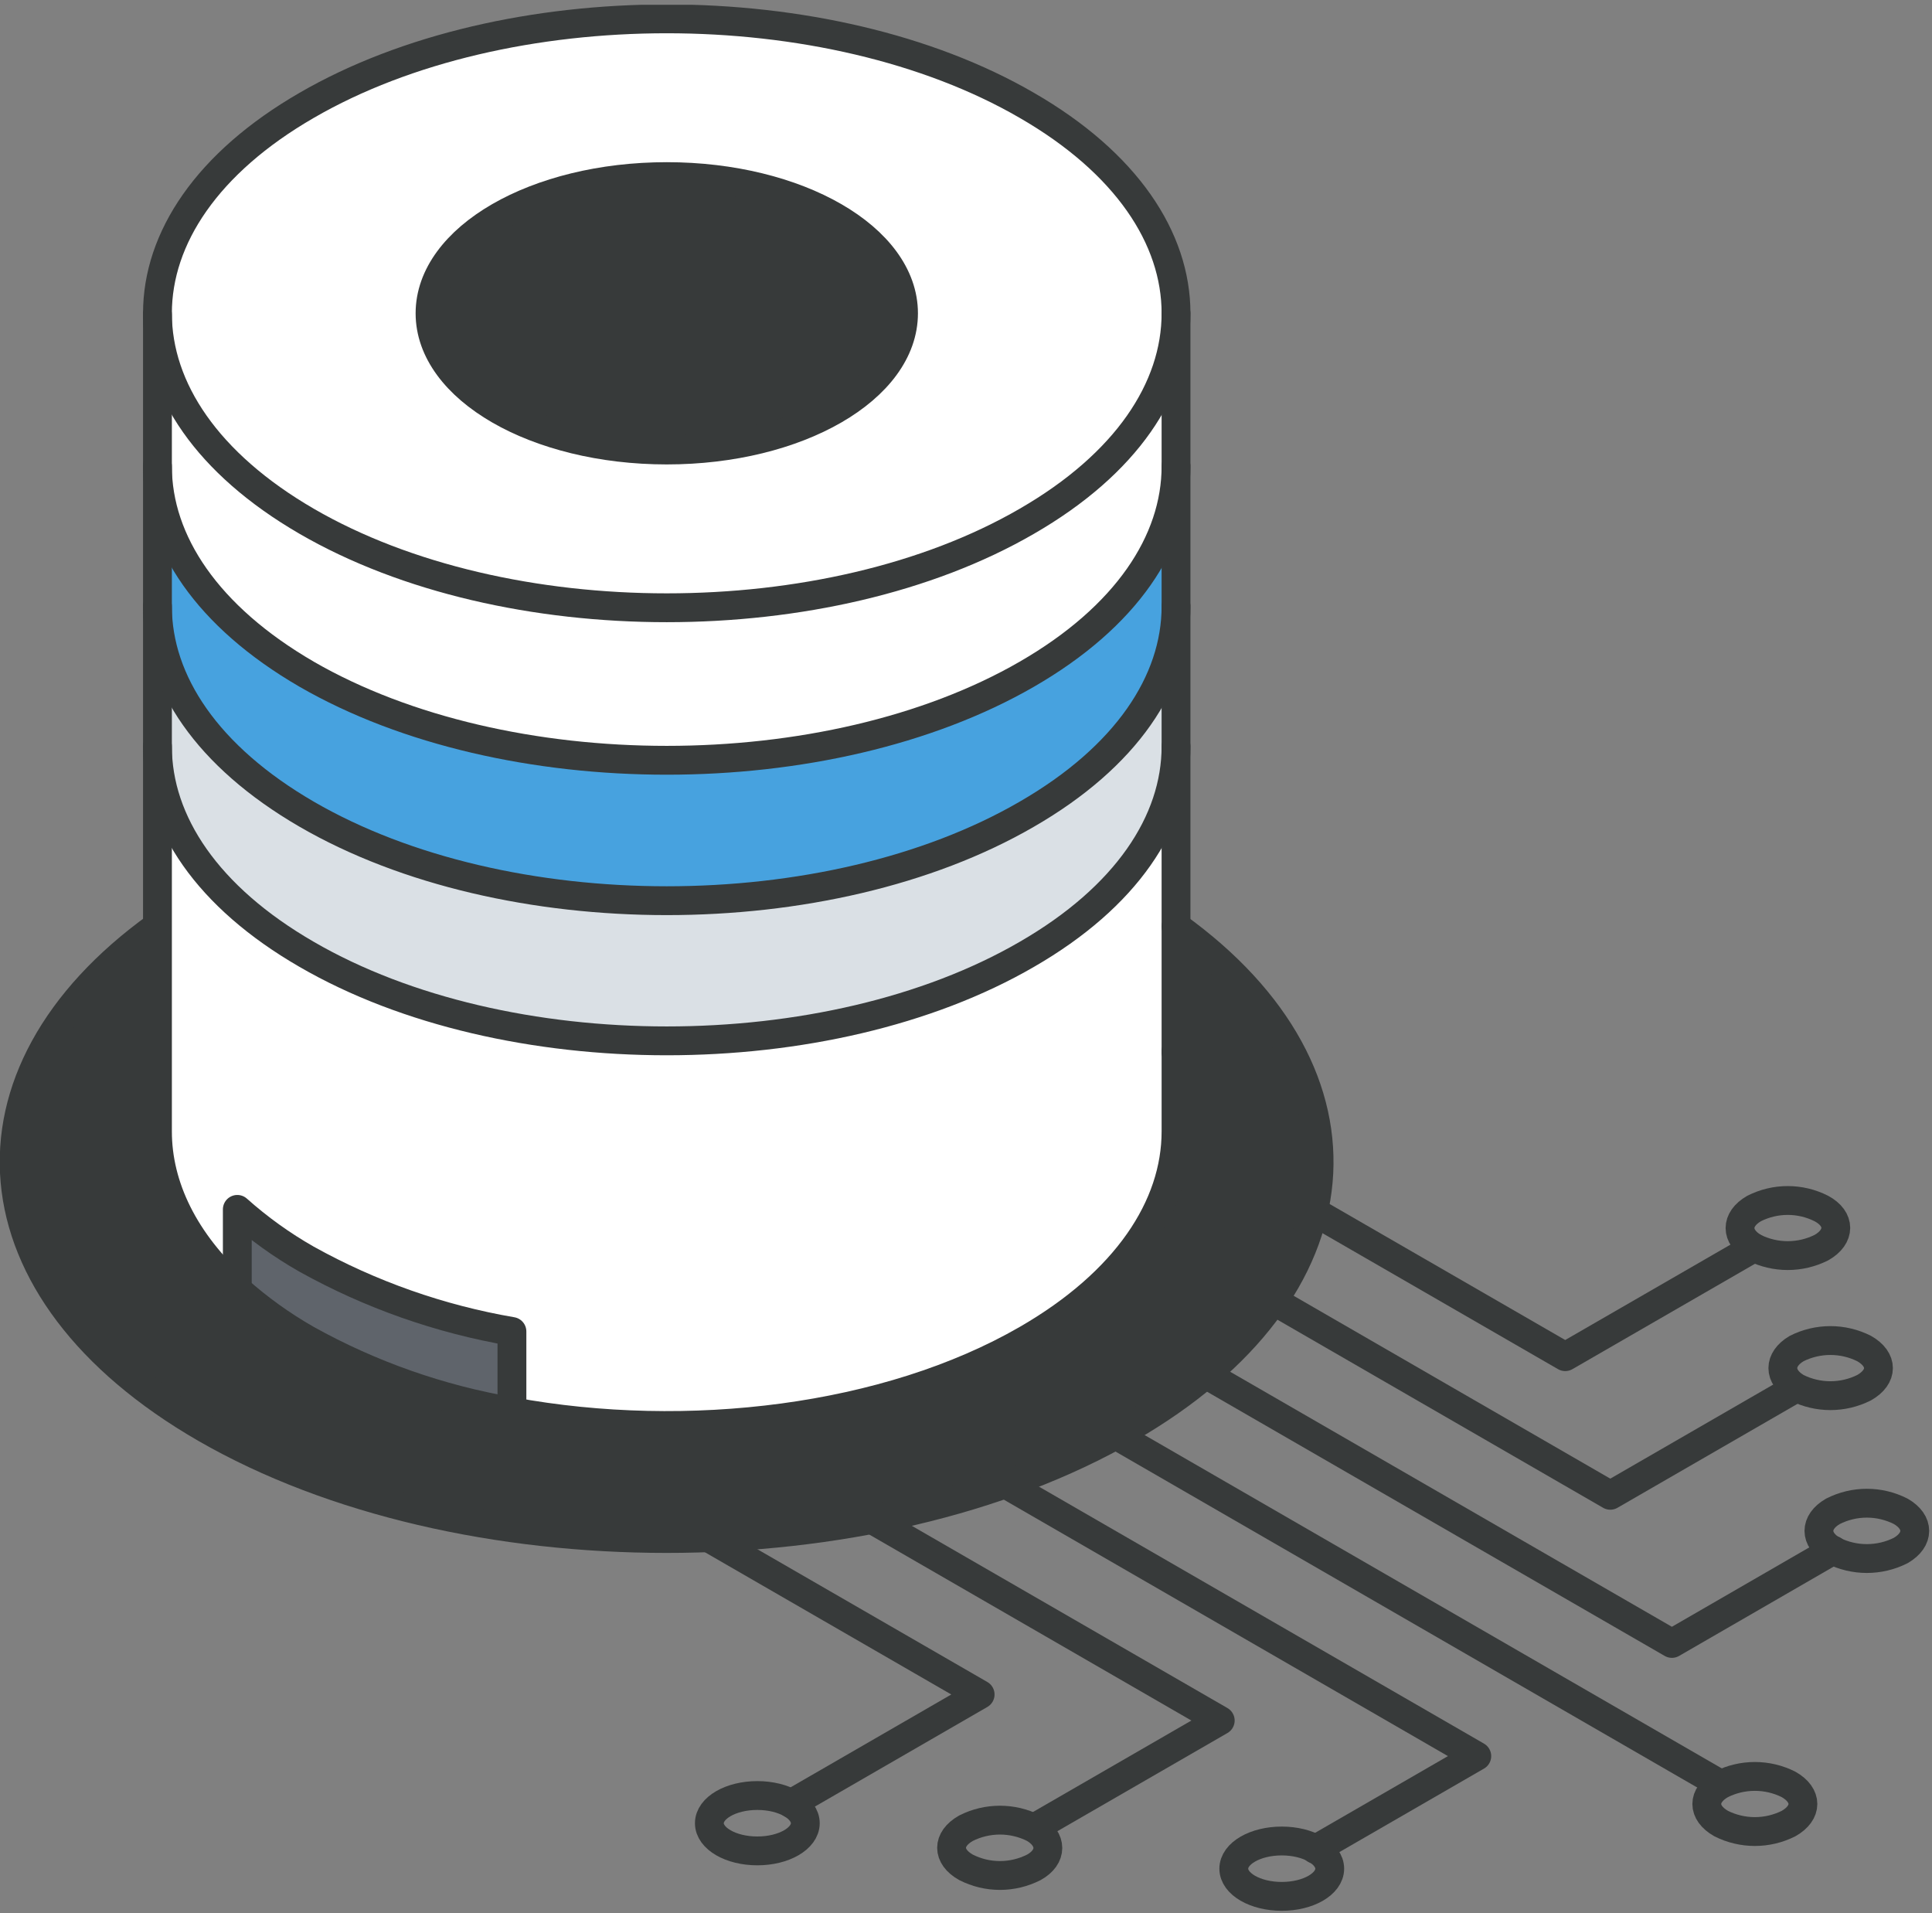 <svg xmlns="http://www.w3.org/2000/svg" width="201" height="199" viewBox="0 0 201 199" fill="none"><rect x="0" y="0" width="201" height="199" fill="#808080" stroke="none"/><g clip-path="url(#clip0_63_2451)"><path d="M95.361 137.31L178.681 185.42" stroke="#373A3A" stroke-width="3" stroke-linecap="round" stroke-linejoin="round"></path><path d="M85.221 143.17L153.641 182.67L136.841 192.37" stroke="#373A3A" stroke-width="3" stroke-linecap="round" stroke-linejoin="round"></path><path d="M105.51 131.45L173.94 170.95L190.73 161.25" stroke="#373A3A" stroke-width="3" stroke-linecap="round" stroke-linejoin="round"></path><path d="M75.07 149.02L126.95 178.97L107.93 189.95" stroke="#373A3A" stroke-width="3" stroke-linecap="round" stroke-linejoin="round"></path><path d="M115.66 125.59L167.53 155.54L186.55 144.56" stroke="#373A3A" stroke-width="3" stroke-linecap="round" stroke-linejoin="round"></path><path d="M64.93 154.88L101.97 176.26L82.32 187.61" stroke="#373A3A" stroke-width="3" stroke-linecap="round" stroke-linejoin="round"></path><path d="M125.801 119.74L162.841 141.12L182.491 129.78" stroke="#373A3A" stroke-width="3" stroke-linecap="round" stroke-linejoin="round"></path><path d="M186.07 185.61C188.07 186.74 188.07 188.56 186.07 189.69C184.984 190.234 183.785 190.517 182.57 190.517C181.355 190.517 180.157 190.234 179.07 189.69C177.07 188.56 177.07 186.74 179.07 185.61C180.157 185.066 181.355 184.783 182.57 184.783C183.785 184.783 184.984 185.066 186.07 185.61Z" stroke="#373A3A" stroke-width="3" stroke-linecap="round" stroke-linejoin="round"></path><path d="M133.351 197.26C136.107 197.26 138.341 195.971 138.341 194.38C138.341 192.789 136.107 191.5 133.351 191.5C130.595 191.5 128.361 192.789 128.361 194.38C128.361 195.971 130.595 197.26 133.351 197.26Z" stroke="#373A3A" stroke-width="3" stroke-linecap="round" stroke-linejoin="round"></path><path d="M190.691 161.28C191.786 161.832 192.995 162.119 194.221 162.119C195.447 162.119 196.657 161.832 197.751 161.28C199.691 160.15 199.691 158.33 197.751 157.21C196.658 156.653 195.448 156.363 194.221 156.363C192.994 156.363 191.785 156.653 190.691 157.21C188.751 158.33 188.751 160.15 190.691 161.28Z" stroke="#373A3A" stroke-width="3" stroke-linecap="round" stroke-linejoin="round"></path><path d="M107.56 190.17C109.5 191.3 109.5 193.17 107.56 194.24C106.467 194.796 105.257 195.087 104.03 195.087C102.803 195.087 101.593 194.796 100.5 194.24C98.5 193.12 98.5 191.3 100.5 190.17C101.595 189.618 102.804 189.33 104.03 189.33C105.256 189.33 106.465 189.618 107.56 190.17Z" stroke="#373A3A" stroke-width="3" stroke-linecap="round" stroke-linejoin="round"></path><path d="M186.93 144.35C188.016 144.894 189.215 145.177 190.43 145.177C191.645 145.177 192.843 144.894 193.93 144.35C195.93 143.22 195.93 141.4 193.93 140.27C192.843 139.726 191.645 139.443 190.43 139.443C189.215 139.443 188.016 139.726 186.93 140.27C185 141.4 185 143.22 186.93 144.35Z" stroke="#373A3A" stroke-width="3" stroke-linecap="round" stroke-linejoin="round"></path><path d="M78.791 192.53C81.547 192.53 83.781 191.241 83.781 189.65C83.781 188.059 81.547 186.77 78.791 186.77C76.035 186.77 73.801 188.059 73.801 189.65C73.801 191.241 76.035 192.53 78.791 192.53Z" stroke="#373A3A" stroke-width="3" stroke-linecap="round" stroke-linejoin="round"></path><path d="M182.49 129.78C183.576 130.324 184.775 130.607 185.99 130.607C187.205 130.607 188.403 130.324 189.49 129.78C191.49 128.65 191.49 126.78 189.49 125.71C188.405 125.161 187.206 124.875 185.99 124.875C184.774 124.875 183.575 125.161 182.49 125.71C180.54 126.83 180.54 128.65 182.49 129.78Z" stroke="#373A3A" stroke-width="3" stroke-linecap="round" stroke-linejoin="round"></path><path d="M24.69 134.1C26.906 136.073 29.323 137.81 31.9 139.28C38.544 142.975 45.767 145.514 53.26 146.79C71.54 150.15 92.34 147.64 106.83 139.28C117.18 133.28 122.35 125.47 122.35 117.64V96.36C143.74 111.75 142.08 134.29 117.35 148.56C90.84 163.86 47.87 163.86 21.35 148.56C-3.37 134.29 -5.03 111.75 16.35 96.36V117.64C16.38 123.37 19.15 129.1 24.69 134.1Z" fill="#373A3A"></path><path d="M122.351 109.5V117.69C122.351 125.52 117.181 133.36 106.831 139.33C92.341 147.69 71.541 150.2 53.261 146.84V138.5C45.768 137.216 38.546 134.674 31.901 130.98C29.321 129.513 26.904 127.777 24.691 125.8V134.1C19.151 129.1 16.381 123.37 16.381 117.64V77.64C16.381 85.47 21.561 93.3 31.901 99.27C52.591 111.27 86.141 111.27 106.831 99.27C117.181 93.27 122.351 85.47 122.351 77.64V109.5Z" fill="white"></path><path d="M122.351 63.07V77.64C122.351 85.47 117.181 93.3 106.831 99.27C86.141 111.27 52.591 111.27 31.901 99.27C21.561 93.3 16.381 85.5 16.381 77.64V63.07C16.381 70.9 21.561 78.72 31.901 84.69C52.591 96.69 86.141 96.69 106.831 84.69C117.181 78.72 122.351 70.9 122.351 63.07Z" fill="#DAE0E5"></path><path d="M122.351 48.5V63.07C122.351 70.9 117.181 78.72 106.831 84.69C86.141 96.69 52.591 96.69 31.901 84.69C21.561 78.69 16.381 70.9 16.381 63.07V48.5C16.381 56.33 21.561 64.16 31.901 70.13C52.591 82.07 86.141 82.07 106.831 70.13C117.181 64.15 122.351 56.32 122.351 48.5Z" fill="#47A2DF"></path><path d="M122.351 32.59V48.5C122.351 56.33 117.181 64.16 106.831 70.13C86.141 82.07 52.591 82.07 31.901 70.13C21.561 64.13 16.381 56.33 16.381 48.5V32.59C16.381 40.42 21.561 48.25 31.901 54.22C52.591 66.22 86.141 66.22 106.831 54.22C117.181 48.25 122.351 40.42 122.351 32.59Z" fill="white"></path><path d="M106.831 10.96C117.181 16.96 122.351 24.76 122.351 32.59C122.351 40.42 117.181 48.25 106.831 54.22C86.141 66.22 52.591 66.22 31.901 54.22C21.561 48.22 16.381 40.42 16.381 32.59C16.381 24.76 21.561 16.93 31.901 10.96C52.591 -0.99 86.141 -0.99 106.831 10.96ZM86.831 42.64C96.451 37.09 96.451 28.09 86.831 22.54C77.211 16.99 61.571 16.99 52.001 22.5C42.431 28.01 42.381 37.05 52.001 42.6C61.621 48.15 77.171 48.2 86.781 42.64H86.831Z" fill="white"></path><path d="M69.37 46.81C82.973 46.81 94 40.444 94 32.59C94 24.737 82.973 18.37 69.37 18.37C55.767 18.37 44.74 24.737 44.74 32.59C44.74 40.444 55.767 46.81 69.37 46.81Z" fill="#373A3A"></path><path d="M53.26 138.5V146.79C45.766 145.514 38.543 142.975 31.899 139.28C29.322 137.809 26.905 136.073 24.689 134.1V125.8C26.903 127.776 29.32 129.513 31.899 130.98C38.544 134.674 45.766 137.216 53.26 138.5Z" fill="#5F646B"></path><path d="M122.351 32.59C122.351 40.42 117.181 48.25 106.831 54.22C86.141 66.22 52.591 66.22 31.901 54.22C21.561 48.22 16.381 40.42 16.381 32.59C16.381 24.76 21.561 16.93 31.901 10.96C52.591 -1.04 86.141 -1.04 106.831 10.96C117.181 16.93 122.351 24.76 122.351 32.59Z" stroke="#373A3A" stroke-width="3" stroke-linecap="round" stroke-linejoin="round"></path><path d="M69.37 46.81C82.973 46.81 94 40.444 94 32.59C94 24.737 82.973 18.37 69.37 18.37C55.767 18.37 44.74 24.737 44.74 32.59C44.74 40.444 55.767 46.81 69.37 46.81Z" stroke="#373A3A" stroke-width="3" stroke-linecap="round" stroke-linejoin="round"></path><path d="M122.351 109.5V117.69C122.351 125.52 117.181 133.36 106.831 139.33C92.341 147.69 71.541 150.2 53.261 146.84C45.767 145.564 38.544 143.025 31.901 139.33C29.323 137.86 26.907 136.123 24.691 134.15C19.161 129.15 16.381 123.42 16.381 117.69V32.69" stroke="#373A3A" stroke-width="3" stroke-linecap="round" stroke-linejoin="round"></path><path d="M122.35 32.59V109.35" stroke="#373A3A" stroke-width="3" stroke-linecap="round" stroke-linejoin="round"></path><path d="M122.35 96.36C143.74 111.75 142.08 134.29 117.35 148.56C90.84 163.86 47.87 163.86 21.35 148.56C-3.37 134.29 -5.03 111.75 16.35 96.36" stroke="#373A3A" stroke-width="3" stroke-linecap="round" stroke-linejoin="round"></path><path d="M122.35 109.35V109.45" stroke="#373A3A" stroke-width="3" stroke-linecap="round" stroke-linejoin="round"></path><path d="M53.26 146.79V138.5C45.766 137.216 38.544 134.674 31.899 130.98C29.32 129.513 26.903 127.776 24.689 125.8V134.1" stroke="#373A3A" stroke-width="3" stroke-linecap="round" stroke-linejoin="round"></path><path d="M122.351 77.64C122.351 85.47 117.181 93.3 106.831 99.27C86.141 111.27 52.591 111.27 31.901 99.27C21.561 93.3 16.381 85.5 16.381 77.64" stroke="#373A3A" stroke-width="3" stroke-linecap="round" stroke-linejoin="round"></path><path d="M122.351 63.07C122.351 70.9 117.181 78.72 106.831 84.69C86.141 96.69 52.591 96.69 31.901 84.69C21.561 78.69 16.381 70.9 16.381 63.07" stroke="#373A3A" stroke-width="3" stroke-linecap="round" stroke-linejoin="round"></path><path d="M122.351 48.5C122.351 56.33 117.181 64.16 106.831 70.13C86.141 82.07 52.591 82.07 31.901 70.13C21.561 64.13 16.381 56.33 16.381 48.5" stroke="#373A3A" stroke-width="3" stroke-linecap="round" stroke-linejoin="round"></path></g><defs><clipPath id="clip0_63_2451"><rect width="200.71" height="198.26" fill="white" transform="translate(0 0.5)"></rect></clipPath></defs></svg>